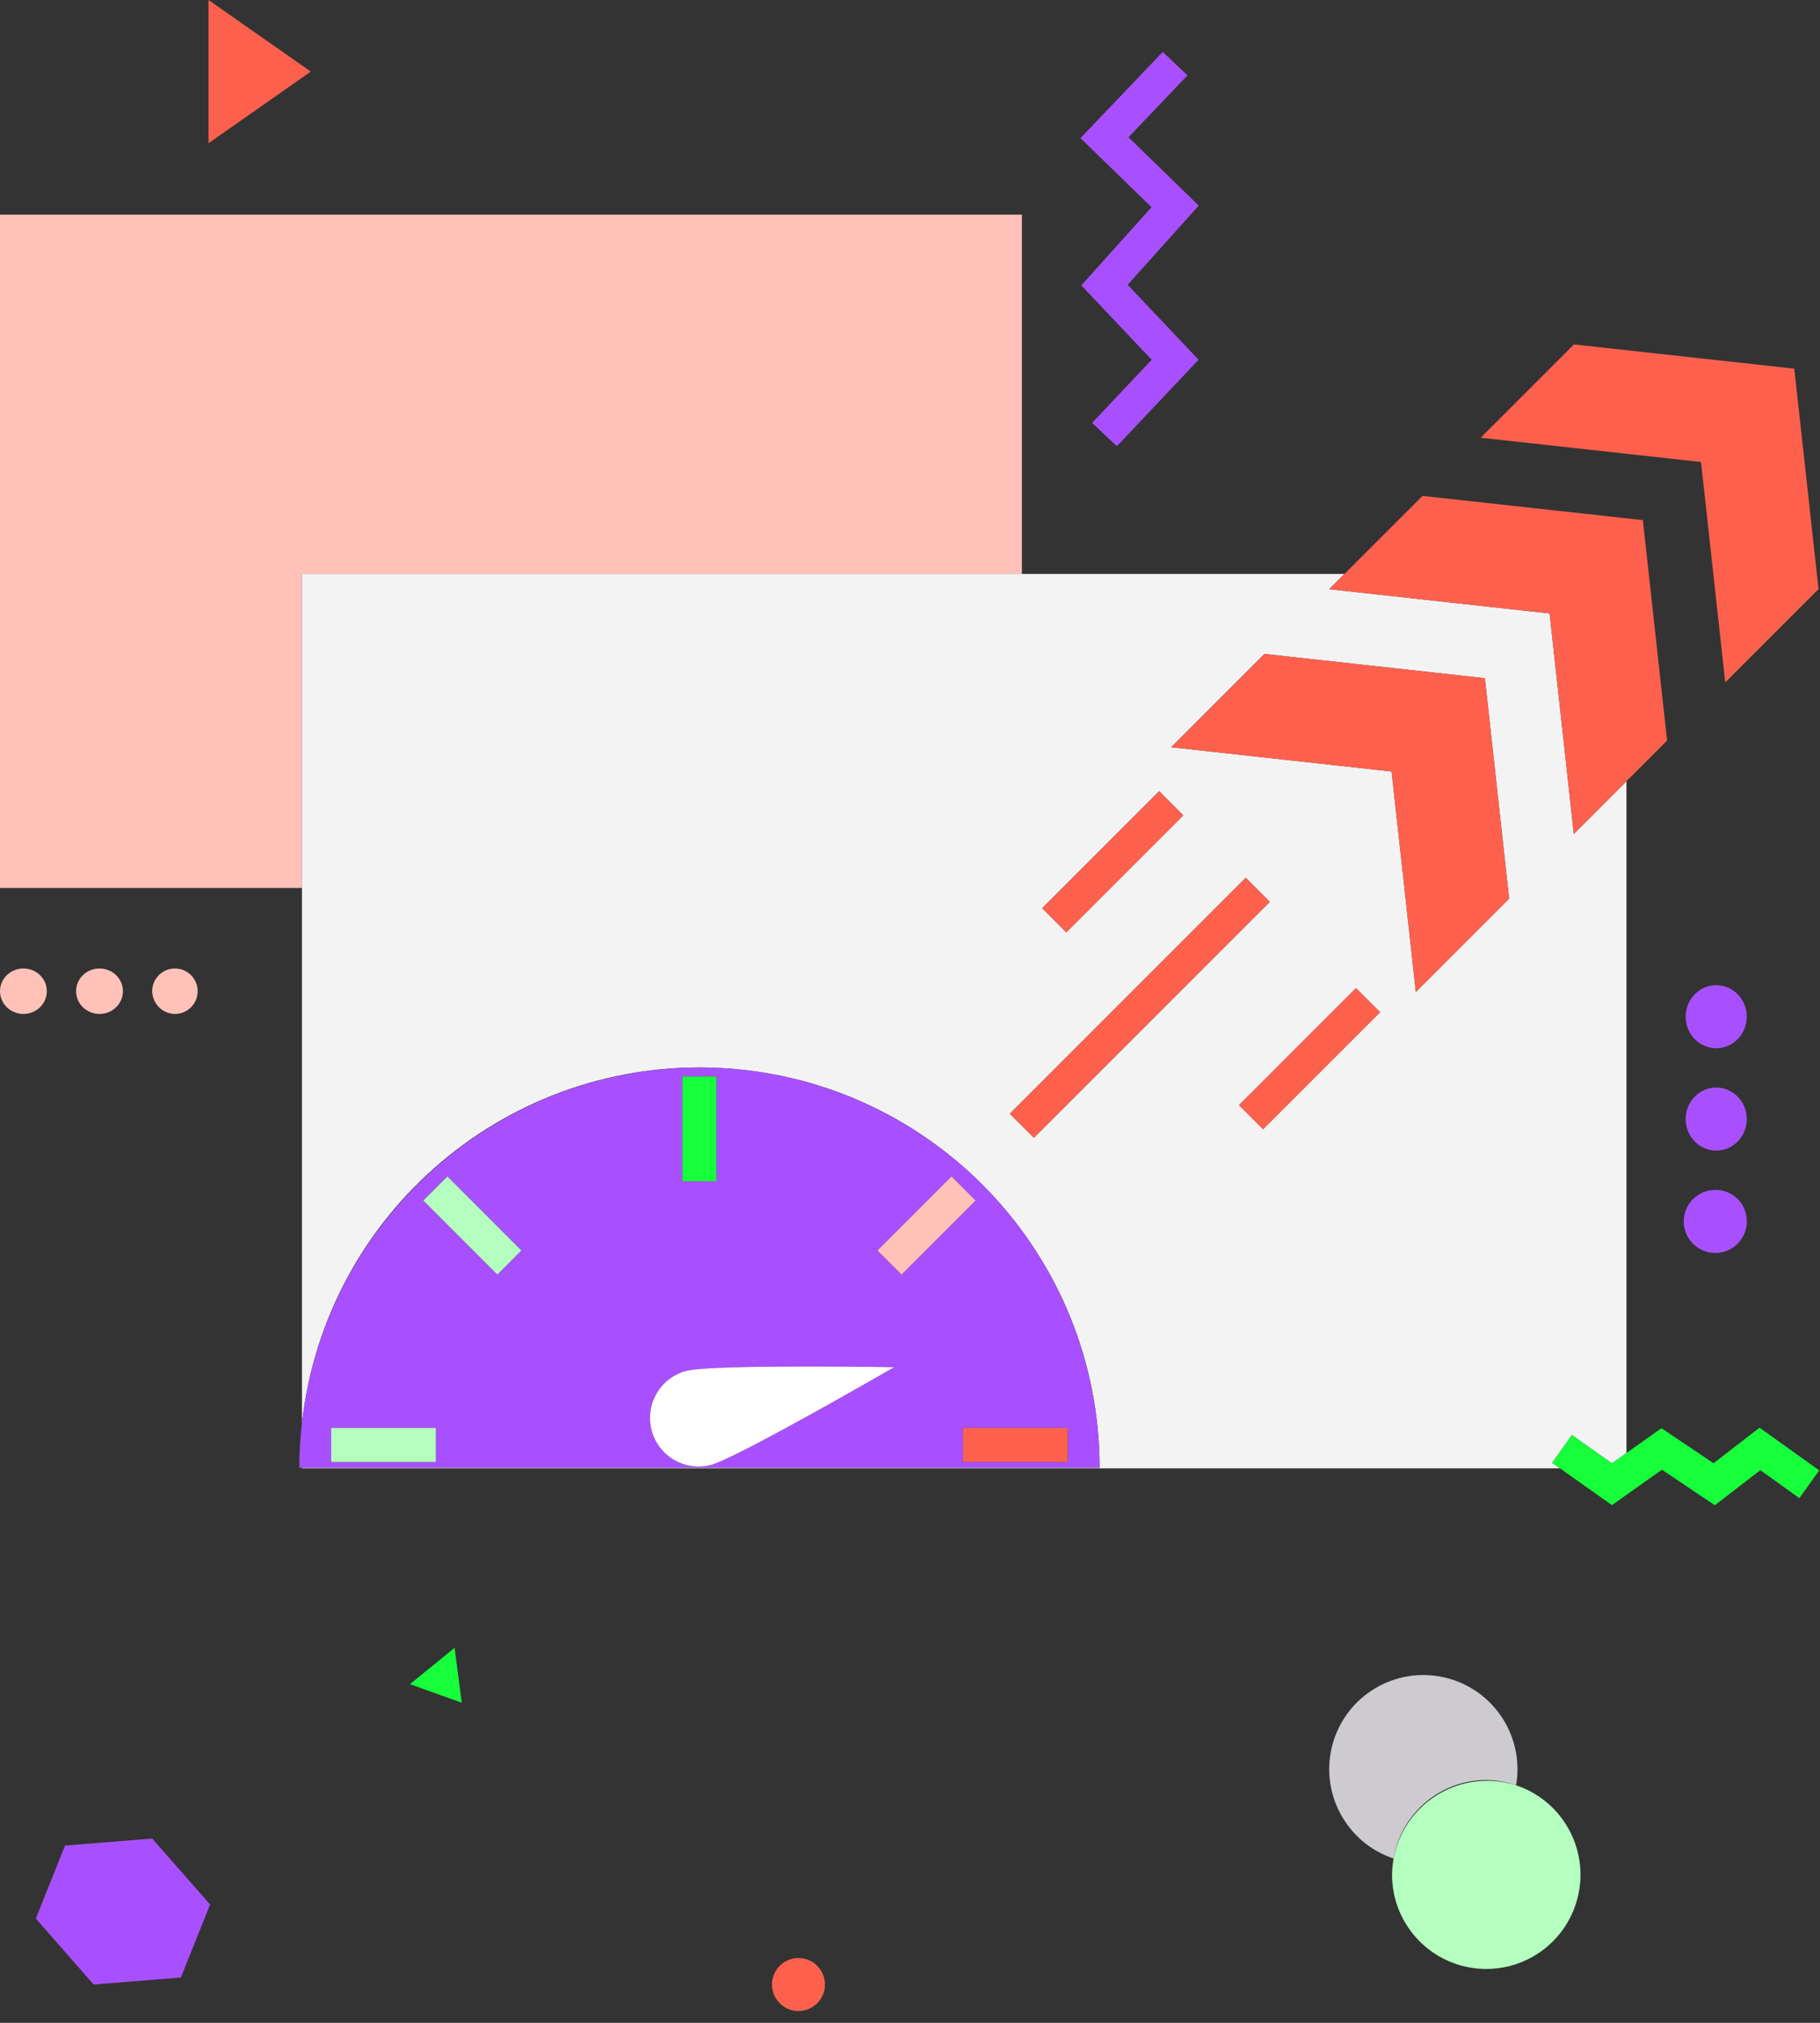 <?xml version="1.0" encoding="UTF-8"?>
<svg width="90px" height="100px" viewBox="0 0 90 100" version="1.1" xmlns="http://www.w3.org/2000/svg" xmlns:xlink="http://www.w3.org/1999/xlink">
    <rect x="0" y="0" width="90" height="100" fill="#333333" stroke="none"/>
    <!-- Generator: Sketch 58 (84663) - https://sketch.com -->
    <title>speed</title>
    <desc>Created with Sketch.</desc>
    <g id="Page-1" stroke="none" stroke-width="1" fill="none" fill-rule="evenodd">
        <g id="sprint" transform="translate(-1064, -1532)" fill-rule="nonzero">
            <g id="speed" transform="translate(1064, 1532)">
                <polygon id="Path" fill="#FFC1B8" points="50.533 28.372 50.533 10.611 0 10.611 0 43.897 14.93 43.897 14.93 28.372"></polygon>
                <path d="M77.732,70.941 L79.711,72.342 L80.43,71.832 L80.43,38.621 L77.827,41.224 L76.628,30.326 L65.731,29.127 L66.485,28.372 L14.931,28.372 L14.931,70.357 C16.095,59.923 25.209,52.216 35.692,52.8 C46.175,53.384 54.376,62.056 54.374,72.555 L14.931,72.555 L14.931,72.588 L77.141,72.588 L76.757,72.317 L77.732,70.941 Z M57.321,39.113 L58.513,40.305 L52.727,46.091 L51.536,44.899 L57.321,39.113 Z M51.127,56.248 L49.936,55.057 L61.601,43.393 L62.792,44.584 L51.127,56.248 Z M62.461,55.825 L61.269,54.633 L67.055,48.847 L68.247,50.039 L62.461,55.825 Z M70.014,49.037 L68.815,38.139 L57.918,36.94 L62.53,32.328 L73.428,33.527 L74.627,44.424 L70.014,49.037 Z" id="Shape" fill="#F3F3F3"></path>
                <polygon id="Path" fill="#FD614E" points="10.312 0 10.312 7.079 15.369 3.539"></polygon>
                <polygon id="Path" fill="#A850FF" points="3.218 91.236 1.77 94.844 4.631 98.106 8.942 97.76 10.39 94.152 7.528 90.889"></polygon>
                <path d="M73.496,87.996 C73.999,88.002 74.497,88.09 74.971,88.257 C75.395,85.813 73.828,83.466 71.408,82.92 C68.989,82.375 66.566,83.823 65.901,86.213 C65.236,88.602 66.562,91.094 68.915,91.877 C69.291,89.639 71.227,87.999 73.496,87.996 L73.496,87.996 Z" id="Path" fill="#CDCAD0"></path>
                <path d="M74.971,88.257 C73.554,87.804 72.007,88.048 70.798,88.915 C69.59,89.781 68.862,91.168 68.837,92.655 C68.826,95.038 70.614,97.045 72.983,97.308 C75.351,97.571 77.536,96.004 78.047,93.677 C78.558,91.349 77.231,89.011 74.971,88.257 Z" id="Path" fill="#B4FFBF"></path>
                <polygon id="Path" fill="#17FF3A" points="87.011 70.579 84.733 72.336 82.161 70.603 80.43 71.831 79.711 72.342 77.731 70.94 76.757 72.317 77.142 72.589 79.711 74.407 82.184 72.654 84.798 74.412 87.048 72.679 88.98 74.061 89.961 72.689"></polygon>
                <polygon id="Path" fill="#A850FF" points="53.472 14.108 56.951 17.785 54.006 20.906 55.23 22.062 59.27 17.783 55.763 14.078 59.278 10.164 55.804 6.784 58.72 3.728 57.5 2.565 53.431 6.828 56.943 10.244"></polygon>
                <polygon id="Path" fill="#17FF3A" points="20.273 83.258 22.836 84.175 22.478 81.463"></polygon>
                <path d="M39.485,96.796 C38.762,96.796 38.175,97.383 38.175,98.106 C38.175,98.829 38.762,99.416 39.485,99.416 C40.208,99.416 40.795,98.829 40.795,98.106 C40.795,97.759 40.657,97.425 40.411,97.18 C40.166,96.934 39.832,96.796 39.485,96.796 Z" id="Path" fill="#FD614E"></path>
                <ellipse id="Oval" fill="#FFC1B8" cx="4.921" cy="49.001" rx="1.158" ry="1.124"></ellipse>
                <ellipse id="Oval" fill="#FFC1B8" cx="1.158" cy="49.001" rx="1.158" ry="1.124"></ellipse>
                <path d="M8.685,50.125 C9.301,50.106 9.787,49.595 9.774,48.979 C9.762,48.362 9.255,47.871 8.639,47.877 C8.022,47.884 7.526,48.385 7.526,49.001 C7.536,49.632 8.054,50.135 8.685,50.125 Z" id="Path" fill="#FFC1B8"></path>
                <ellipse id="Oval" fill="#A850FF" cx="84.868" cy="55.322" rx="1.511" ry="1.558"></ellipse>
                <ellipse id="Oval" fill="#A850FF" cx="84.868" cy="50.261" rx="1.511" ry="1.558"></ellipse>
                <path d="M84.869,58.825 C84.234,58.806 83.651,59.173 83.395,59.754 C83.139,60.334 83.261,61.012 83.703,61.468 C84.145,61.923 84.819,62.065 85.407,61.827 C85.995,61.589 86.38,61.017 86.38,60.383 C86.392,59.535 85.716,58.838 84.869,58.825 Z" id="Path" fill="#A850FF"></path>
                <path d="M34.588,52.769 C23.674,52.802 14.834,61.641 14.802,72.555 L54.374,72.555 C54.374,67.308 52.289,62.275 48.579,58.565 C44.868,54.854 39.835,52.769 34.588,52.769 Z M33.745,53.217 L35.43,53.217 L35.43,58.395 L33.745,58.395 L33.745,53.217 Z M21.554,72.275 L16.377,72.275 L16.377,70.59 L21.554,70.59 L21.554,72.275 Z M24.593,63.011 L20.933,59.349 L22.125,58.158 L25.785,61.819 L24.593,63.011 Z M35.143,72.424 C33.86,72.752 32.553,71.98 32.22,70.698 C31.888,69.416 32.655,68.107 33.936,67.77 C35.222,67.437 44.215,67.588 44.215,67.588 C44.215,67.588 36.428,72.091 35.143,72.424 L35.143,72.424 Z M43.391,61.819 L47.051,58.158 L48.243,59.349 L44.582,63.011 L43.391,61.819 Z M47.622,72.275 L47.622,70.59 L52.799,70.59 L52.799,72.275 L47.622,72.275 Z" id="Shape" fill="#A850FF"></path>
                <rect id="Rectangle" fill="#17FF3A" x="33.745" y="53.217" width="1.685" height="5.178"></rect>
                <rect id="Rectangle" fill="#B4FFBF" transform="translate(23.359, 60.584) rotate(-44.991) translate(-23.359, -60.584) " x="22.516" y="57.995" width="1.685" height="5.177"></rect>
                <rect id="Rectangle" fill="#FFC1B8" transform="translate(45.817, 60.584) rotate(-45.009) translate(-45.817, -60.584) " x="43.228" y="59.742" width="5.177" height="1.685"></rect>
                <rect id="Rectangle" fill="#FD614E" x="47.622" y="70.59" width="5.177" height="1.685"></rect>
                <rect id="Rectangle" fill="#B4FFBF" x="16.377" y="70.59" width="5.177" height="1.685"></rect>
                <path d="M33.936,67.77 C32.655,68.107 31.888,69.416 32.22,70.698 C32.553,71.98 33.86,72.752 35.143,72.424 C36.428,72.091 44.215,67.588 44.215,67.588 C44.215,67.588 35.222,67.437 33.936,67.77 Z" id="Path" fill="#FFFFFF"></path>
                <polygon id="Path" fill="#FD614E" points="85.315 33.736 89.928 29.124 88.729 18.226 77.831 17.027 73.219 21.639 84.116 22.838"></polygon>
                <polygon id="Path" fill="#FD614E" points="76.628 30.326 77.827 41.224 80.43 38.621 82.439 36.611 81.24 25.713 70.343 24.515 66.485 28.372 65.73 29.127"></polygon>
                <polygon id="Path" fill="#FD614E" points="62.53 32.328 57.918 36.94 68.815 38.139 70.015 49.037 74.627 44.424 73.428 33.527"></polygon>
                <rect id="Rectangle" fill="#FD614E" transform="translate(55.024, 42.602) rotate(-45) translate(-55.024, -42.602) " x="50.933" y="41.76" width="8.182" height="1.685"></rect>
                <rect id="Rectangle" fill="#FD614E" transform="translate(56.364, 49.821) rotate(-44.997) translate(-56.364, -49.821) " x="48.116" y="48.978" width="16.496" height="1.685"></rect>
                <rect id="Rectangle" fill="#FD614E" transform="translate(64.758, 52.336) rotate(-45) translate(-64.758, -52.336) " x="60.667" y="51.493" width="8.182" height="1.685"></rect>
            </g>
        </g>
    </g>
</svg>